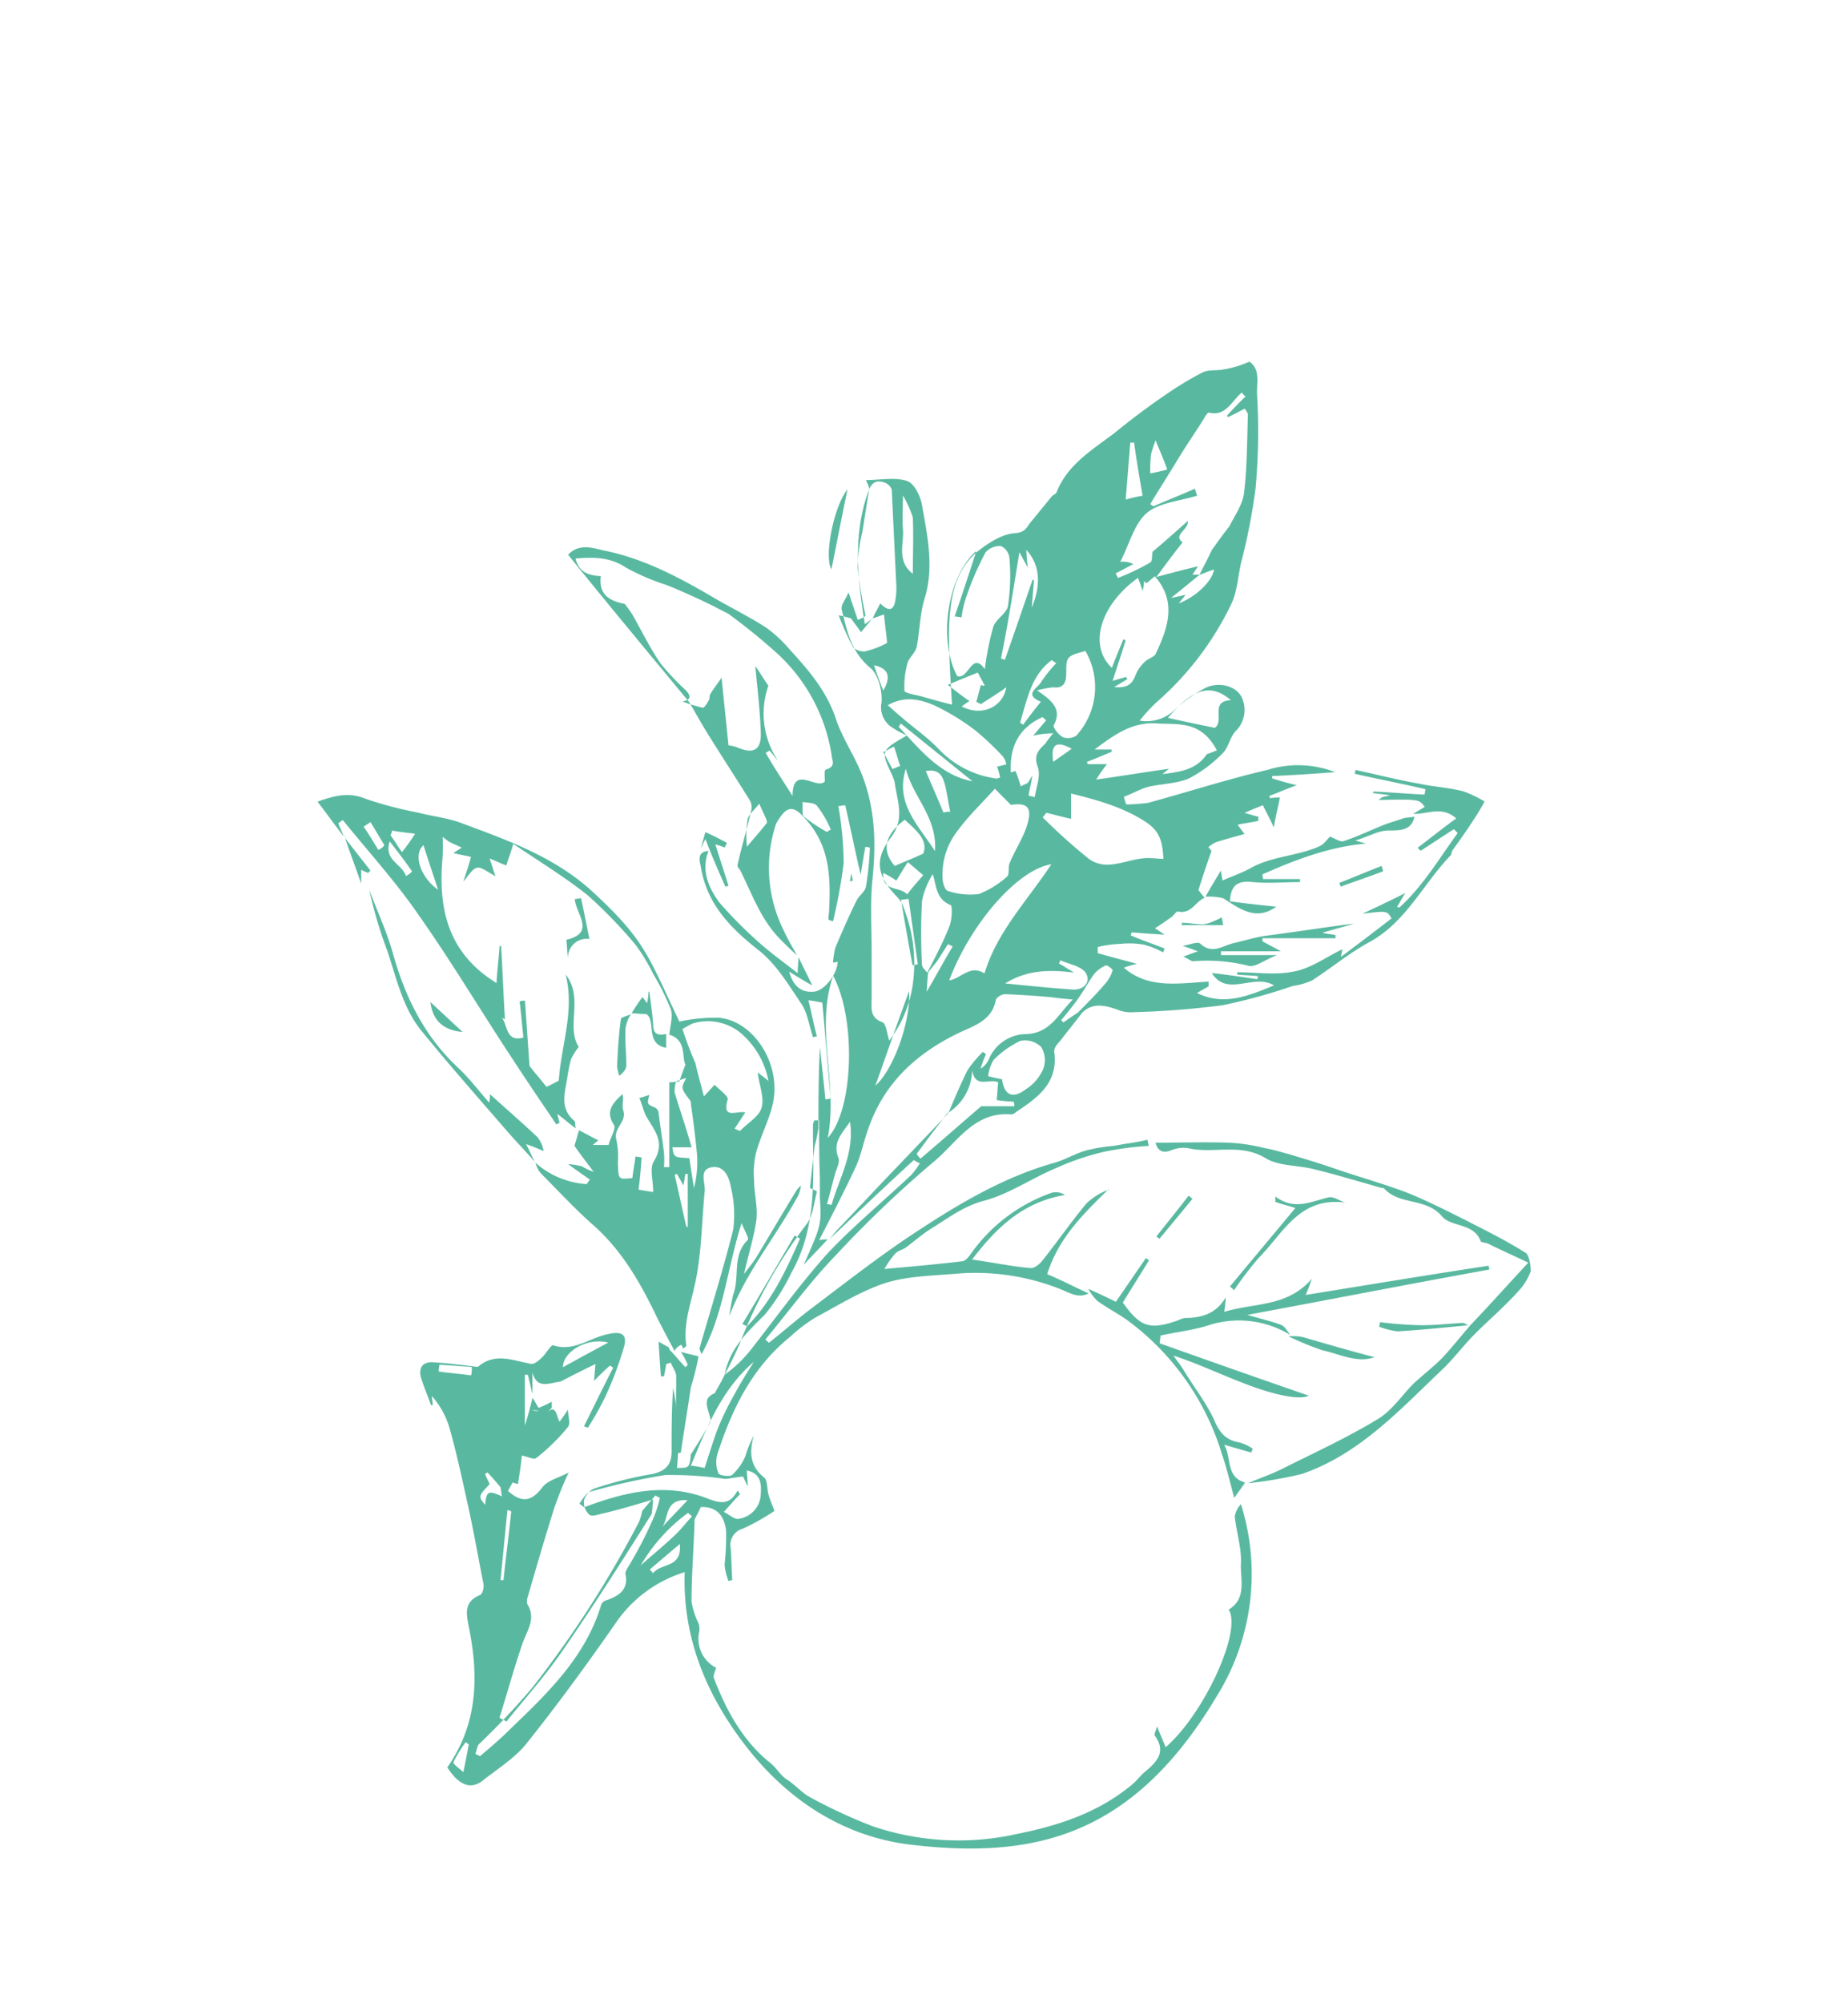 <?xml version="1.0" encoding="UTF-8"?>
<svg xmlns="http://www.w3.org/2000/svg" xmlns:xlink="http://www.w3.org/1999/xlink" id="Livello_1" data-name="Livello 1" viewBox="0 0 240 260">
  <defs>
    <style>.cls-1{fill:none;}.cls-2{clip-path:url(#clip-path);}.cls-3{isolation:isolate;}.cls-4{clip-path:url(#clip-path-2);}.cls-5{clip-path:url(#clip-path-3);}.cls-6{opacity:0.1;}.cls-7{clip-path:url(#clip-path-5);}.cls-8{fill:#59b9a0;}</style>
    <clipPath id="clip-path">
      <rect class="cls-1" x="-437.82" y="-2810" width="2560" height="1507.5"></rect>
    </clipPath>
    <clipPath id="clip-path-2">
      <rect class="cls-1" x="-33205.82" y="-27117" width="65535" height="65535"></rect>
    </clipPath>
    <clipPath id="clip-path-3">
      <path class="cls-1" d="M-437.75-2511v573.1c78.9,0,112.9,16.4,153.5,25.2,40.2,8.7,81.7,17.6,163.4,17.6s123.3-9,163.4-17.6c40.6-8.8,78.9-17,157.7-17s117.2,8.3,157.8,17c40.2,8.7,81.7,17.6,163.4,17.6s123.3-9,163.4-17.6c40.5-8.7,81.5-17,159.9-17s119.5,8.3,159.9,17c40.2,8.7,81.7,17.6,163.4,17.6s123.3-9,163.4-17.6c40.6-8.8,78.9-17,157.8-17s117.2,8.3,157.7,17c40.2,8.7,81.7,17.6,163.4,17.6s123.3-9,163.4-17.6c40.6-8.8,74.6-25.2,153.5-25.2V-2511Z"></path>
    </clipPath>
    <clipPath id="clip-path-5">
      <rect class="cls-1" x="854.24" y="-1520" width="817.59" height="77.15"></rect>
    </clipPath>
  </defs>
  <rect class="cls-1" x="-437.82" y="-478.76" width="2560" height="1448"></rect>
  <rect class="cls-1" x="-437.82" y="-4050" width="2560" height="9700"></rect>
  <rect class="cls-1" x="-437.82" y="-4050" width="2560" height="9700"></rect>
  <path class="cls-8" d="M90.72,176.05c-.7-.2-1.3-.3-2.3-.6a9.66,9.66,0,0,1,.9,1.7l-.3.3c-.7-.7-1.3-1.5-2-2.2-.1-.1-.1-.3-.2-.4-.39-.2-.69-.4-1.29-.7.1,1.7.2,3.1.3,4.49h.4c.1-.5.2-1,.29-1.59.2-.1.4-.1.6-.2.2.6.7,1.19.7,1.79,0,3-.1,5.89-.2,8.88,0,.5-.3,1.4.8,1,.4-2.79.9-5.69,1.3-8.48a33.14,33.14,0,0,0,1-4"></path>
  <path class="cls-8" d="M74.75,146.31v.1c.1,0,.1,0,0-.1"></path>
  <path class="cls-8" d="M94.21,115.08c.1,0,.3-.1.4-.1-.5-1.69-1.1-3.39-1.7-5.38a7.69,7.69,0,0,1,1.2.4l.3-.6c-.9-.5-1.9-1-2.8-1.4-.2.7-.4,1.4-.6,2.19.2-.49.4-.89.6-1.29.8,2.09,1.7,4.19,2.6,6.18"></path>
  <path class="cls-8" d="M110.07,63.5c-1.79,2.19-3.09,8.78-2.09,10.38.7-3.4,1.39-7.09,2.09-10.38"></path>
  <path class="cls-8" d="M55.89,130.05c.3,2.5,1.8,3.69,4.19,3.89l-4.19-3.89"></path>
  <path class="cls-8" d="M46.91,112.89a6.31,6.31,0,0,0,.9.4l.3-.3c-1.1-1.4-2.19-2.8-3.29-4.19.6,1.79,1.3,3.59,2.09,5.89Z"></path>
  <path class="cls-8" d="M44.82,108.6h0c0,.1,0,.1.1.2-.1,0-.1-.1-.1-.2"></path>
  <path class="cls-8" d="M44.82,108.6c0-.1-.1-.1-.1-.2,0,.1,0,.2.1.2"></path>
  <path class="cls-8" d="M87.62,141.82a3.86,3.86,0,0,1,.2-1.49c.4-.1.8-.3,1.3-.4-.7,1.3-.7,1.3.5,2.89a.6.6,0,0,1,.1.4c.3,2.2.6,4.39.8,6.59a13.36,13.36,0,0,1-.4,4.39l-.6-3.89c-2-.1-2-.1-2.2-1.4h2.5c-.7-2.5-1.5-4.79-2.2-7.09m2.4-9A6.72,6.72,0,0,1,96.1,134a10.77,10.77,0,0,1,3.7,6.29c-.6-.5-.9-.7-1.4-1.1.2,1.7.9,3.29.5,4.59-.3,1.1-1.7,1.9-2.8,3a6,6,0,0,1-.7-.3c.5-.69.9-1.39,1.4-2.09-1.1-.3-3.09,1-2.29-1.7.1-.4-1-1.19-1.7-1.89-.6.6-.9,1-1.4,1.49-.4-1.59-.79-2.89-1.09-4.29a45.77,45.77,0,0,1-1.7-4.49c0,.1.9-.5,1.4-.7m-.7,26.44a.36.36,0,0,1-.2-.09c-.5-2.2-1-4.49-1.5-6.69.1,0,.2-.1.3-.1.2.4.5.8.8,1.5.2-.7.2-1.1.3-1.5h.3v6.88M55,109.7c.6,1.89,1.2,3.69,1.9,5.78-2.29-1.59-3.29-4.59-1.9-5.78m-2.79.89c-.4-.5-.9-1.39-1.5-2.19a1.42,1.42,0,0,0,.2-.6c1.1.2,2.1.3,3,.4a23.53,23.53,0,0,1-1.7,2.39m.5,3.1c-.5-1.6-2.89-2-2.1-4.49,1,1.29,2,2.59,2.9,3.89a2.1,2.1,0,0,1-.8.6m-3.59-3.39c-.6-1-1.2-2-1.9-3l.9-.6,1.8,3a1.61,1.61,0,0,1-.8.6m39.31,64.15a3,3,0,0,1,.3.6c.2-.2.4-.3.4-.4-.4-2.69.5-5.19,1.1-7.88.89-3.89.89-8.08,1.29-12.17.1-1.1-.79-2.8.9-3.1s2.3,1.4,2.5,2.6a14.85,14.85,0,0,1,.3,5.49c-1.3,5.18-2.9,10.27-4.39,15.46a4.87,4.87,0,0,0,.29.7c2.9-5.29,3.3-11.08,5.19-17,.4,1,1,2,.8,2.19-2.09,2-1,4.79-1.89,7.09a26.75,26.75,0,0,0-.5,2.79c2.19-5.79,6.18-10.48,9-15.77a5.07,5.07,0,0,0,.3-1.19,3.92,3.92,0,0,0-.8,1c-1.7,2.79-3.39,5.68-5.09,8.48-.4.6-.8,1.09-1.5,2,.6-2.69,1.3-4.79,1.6-7,.2-1.7-.3-3.49-.3-5.19a11.31,11.31,0,0,1,.3-3.69c.6-2.1,1.6-4,2.09-6,1.3-5.19-2.39-11-7-11.37a22,22,0,0,0-5.09.5c-4-8.39-4.39-10.48-11.07-16.67-5-4.69-11.28-6.88-17.47-9.18-1.69-.6-3.59-.8-5.48-1.29a48.26,48.26,0,0,1-6.79-1.8c-2-.8-3.69-.5-6.18.4,1.29,1.69,2.29,3.09,3.39,4.49-.2-.6-.5-1.1-.7-1.7.2-.1.4-.3.6-.4,3.29,4.09,6.88,8,9.88,12.38,4.29,6.08,8.08,12.47,12.17,18.65,1.89,2.9,3.79,5.69,5.69,8.49a.76.76,0,0,1,.4-.2l-.3-1.2c.79.6,1.59,1.3,2.39,1.89-.1-.4,0-.89-.2-1-1.89-1.6-1.2-3.6-.9-5.49a22.11,22.11,0,0,1,.5-2.5,10.1,10.1,0,0,1,1-1.59c-1.7-2.6.7-6.39-1.7-9.38,1.2,4.69-.59,9.18-.89,13.77-.4.2-.9.5-1.6.8-.7-.9-1.5-1.8-2.2-2.7-.2-2.79-.39-5.59-.59-8.48a1.7,1.7,0,0,0-.7.1c.2,1.5.3,3,.5,4.69-2.3.6-2-1.5-2.8-2.59.2.1.3.2.4.2-.2-3-.3-6.19-.5-9.48h-.2c-.1,1.49-.3,3-.4,4.79-6.48-4-7.58-9.88-7-16.37a22.38,22.38,0,0,0,0-2.59c.2.1.6.5,1,.7s.9.4,1.49.69c-.5.3-.79.5-1.09.7.79.2,1.49.3,2.29.5-.3,1.1-.6,2-1,3.2.7-.8,1.2-1.7,1.8-1.8s1.4.6,2.39,1.1c-.3-.7-.4-1.3-.79-2.3,1,.4,1.59.7,2.19.9.2-.7.5-1.4.9-2.79,3.39,2.29,6.68,4.29,9.68,6.68a62.18,62.18,0,0,1,6.18,6.39,23.45,23.45,0,0,1,2.3,3.79A31.72,31.72,0,0,1,87.12,131c.3,1-.1,2.19-.2,3.29,2.3.7,1.6,3,2.1,3.89-.4,1-.6,1.6-.8,2.2-.5,0-1,.1-1.3.1v11h-.69a11.93,11.93,0,0,0,0-1.89c-.2-1.7-.5-3.49-.7-5.19a.86.86,0,0,0-.6-.7c-.9-.4-.9-.4-.6-1.6a9.29,9.29,0,0,1-1.3.4c.3.7.5,1.5.8,2.2,1,1.89,2.69,3.39,1.1,6-.6.89-.1,2.49-.1,4-.8-.1-1.4-.2-1.9-.3.2-1.5.3-2.8.4-4.19-.3,0-.5-.1-.8-.1-.1.89-.3,1.79-.4,2.79-1.89.2-1.79.2-1.89-2a10.08,10.08,0,0,0-.2-3c-.4-1.5,1.4-2.29.9-3.79-.2-.6.1-1.4-.1-2.1-1.2,1.1-2.3,2.2-1.1,4,.3.49-.5,1.69-.7,2.59H77c.2-.2.49-.4.69-.6-.79-.4-1.69-.9-2.49-1.3-.2.6-.3,1.1-.6,2,.6.9,1.6,2.19,2.5,3.39a6.89,6.89,0,0,1-1.5-.7,9.66,9.66,0,0,0-1.8-.3c.9.7,1.8,1.3,2.8,2-.1.2-.3.4-.4.6a11.16,11.16,0,0,1-6.69-2.8c-.4-.69-.7-1.49-1.19-2.39.89.3,1.59.6,2.29.9a4.17,4.17,0,0,0-.8-1.8c-2-1.89-4.09-3.69-6.18-5.59a4.91,4.91,0,0,1-.1,1.1c-1.4-1.59-2.6-3.19-4-4.49-4.49-4.19-7-9.38-8.58-15.16-.79-2.7-2-5.29-3-8a57.7,57.7,0,0,0,2.4,8.09c1.19,3.59,2,7.38,4.49,10.37,3.59,4.39,7.28,8.58,11,12.87,1.2,1.4,2.5,2.7,3.69,4.09a3.69,3.69,0,0,0,.7,1.4c2.3,2.3,4.49,4.69,6.89,6.79,3.69,3.29,6.08,7.48,8.18,11.87.7,1.4,1.39,2.69,2.09,4,.1.1.1.3.2.4a1.8,1.8,0,0,1,.9-.8"></path>
  <path class="cls-8" d="M171.44,109.8c-2.8,1.29-6.09,1.29-8.88,2.79-1.2.7-2.5,1.1-3.8,1.7,0-.2-.1-.6-.2-1.3-.79,1.3-1.39,2.29-2,3.39a8.14,8.14,0,0,1,2.29.2c2.2,1.4,4.29,3,6.89,1.1-1.9-.2-3.89-.4-6-.7.1-2.3,1.2-2.69,3-2.49,2,.19,4.1,0,6.09,0v-.4h-4.79c0-.2-.1-.4-.1-.6,4.29-1.9,8.68-3.59,13.47-4-.4-.1-.7-.2-1.39-.4,1.69-.5,3-1.3,4.29-1.3,1.59,0,3,0,3.39-1.8-.4.1-.9.1-1.4.2-.8.3-1.6.5-2.39.8-1.8.7-3.6,1.6-5.49,2.2-.4.1-1.1-.4-1.7-.6-.4.4-.8,1-1.29,1.2"></path>
  <path class="cls-8" d="M175.83,119.87c-3.9.5-7.69,1.1-11.58,1.6-1.3.2-2.59.6-3.89.9-1.5.3-2.89,1.59-4.49.1-.3-.3-1.2.1-2.29.3,1,.3,1.39.5,2,.7-.6.2-1.1.39-1.9.69.7.3,1,.6,1.3.6a21.91,21.91,0,0,1,7.19.6c.89.2,2.09-.8,3.69-1.4h-7.29v-.49h7.79c-.9-.5-1.7-.9-2.4-1.3v-.4h9.48v-.4c-.4-.1-.8-.1-1.7-.3,1.6-.5,2.9-.8,4.1-1.2h0"></path>
  <path class="cls-8" d="M110.77,114.29c-.1-.3-.1-.6-.2-.9-.1.3-.1.7-.2,1,.1,0,.3-.1.4-.1"></path>
  <path class="cls-8" d="M141.1,167.37h0c0,.1,0,.1.1.1Z"></path>
  <path class="cls-8" d="M95.4,180.94a38,38,0,0,0-2.19,4.49c-.6,1.59-1.1,3.29-1.7,5.09-.5-.1-1-.2-1.79-.3,2.09-5,4-9.88,8.18-13.47-.8,1.29-1.7,2.69-2.5,4.19m-1.29,11c.6,0,1.29-.2,2.39-.3,0,0,.2.4.6,1.3,0-.9-.1-1.5-.1-2.09,1.8.39,1.9,1.69,1.8,3.09a3.33,3.33,0,0,1-2.9,3.19c-.5.1-1.29-.6-1.89-.9.9-1,1.49-1.69,2.09-2.29-.1-.2-.2-.3-.3-.5-1,1.9-2.19,1.7-3.79,1.1-5.49-2.2-10.87-.9-16.16,1.09-.2-.19-.4-.29-.6-.49.4-.5.8-1.3,1.3-1.5a82.77,82.77,0,0,1,9.87-2.2,49.67,49.67,0,0,1,7.69.5M86,198.2c.89-1.2.29-3.69,3.29-3.49C88,196.1,87,197.1,86,198.2m1.49,1.2c-1.49,1.39-3.09,2.69-4.29,3.79a22.48,22.48,0,0,1,6.09-6.79c.1-.1.4.3.6.4-.8.8-1.5,1.8-2.4,2.6m-2.69,4.79c-.1-.2-.3-.3-.4-.5l3.89-3.3c.3,3.2-2.39,2.4-3.49,3.8m-3.29-.7a2.12,2.12,0,0,0-.3.7c.5,2.19-.9,3-2.7,3.59-.2.1-.3.3-.4.4-2,6.78-6.88,11.47-11.77,16.16-1.3,1.3-2.59,2.4-4,3.59l-.6-.3c.2-.5.2-1,.5-1.29a94.29,94.29,0,0,0,6.88-7.29A138.84,138.84,0,0,0,83,197.5a7.37,7.37,0,0,0,.4-1.4c.6-.69,1.1-1.29,1.7-2l.6.3a15,15,0,0,1-1,3,52,52,0,0,1-3.19,6.09M63,191.31c.1-.1.2-.1.3-.2.59.6,1.19,1.3,1.69,1.9.1.4.1.8.2,1.2-1.79-.8-2-.7-2.19,1.1-.9-1.1-.9-1.1.6-2.7-.2-.4-.4-.8-.6-1.3m3.39,4.89c-.3,3-.7,5.89-1,8.88H65c.3-3,.6-6.08.9-9.08a.76.76,0,0,1,.5.2M99.3,170.66a27.18,27.18,0,0,0,3.49-5.49c3.09-5.48,2.89-11.37,2.79-17.36V146a1.42,1.42,0,0,1,.2-.6h.6c0,2.49,0,5,.1,7.48v2.59c.2,3.5.2,3.5-2.1,8.68,1-1.09,2.1-2.19,3.1-3.29a5.38,5.38,0,0,0-1.1.1c1.7-3.29,3.29-6.38,4.79-9.58.7-1.59,1-3.29,1.6-4.89,2.09-6.08,6.48-10,12.27-12.67,1.79-.8,3.89-1.59,4.29-4.09a1.64,1.64,0,0,1,1.2-.7c2,.1,4,.2,6,.4.8.1,1.6.2,2.8.3-2,2-3,4.49-6.29,4.49a5.31,5.31,0,0,0-4.59,3.19,2.76,2.76,0,0,1-1.1,1.3,13.94,13.94,0,0,1,.7-1.89c-.1-.1-.3-.2-.4-.3a14.43,14.43,0,0,0-2,2.39c-.9,1.8-1.7,3.69-2.5,5.59l-6.58,6.88c-2.6,2.7-5.09,5.39-7.69,8.09-.49.49-.79,1-1.29,1.49,3.69-3.49,7.38-7,11.07-10.38.1,0,.3.2.8.4a9.73,9.73,0,0,1-1.1,1.5c-3.59,3.39-7.48,6.59-10.87,10.18-3.49,3.89-6.59,8.18-9.78,12.27a17,17,0,0,1-3.59,3.49c.6-3.39,3-5.58,5.19-7.78m3.89-10.28c.2.1.5.3.7.4-1.8,4.09-3.7,8.18-6.89,11.38l-.6-.3c2.3-3.79,4.49-7.59,6.79-11.48m5-33.72c3,5.59,2.69,17.36-.7,21.05,1.39-7.18-1.7-14,.7-21.05m-.2,29.73c-.2,0-.4-.1-.6-.1.4-1.39.7-2.69,1.1-4.09.2-.6.59-1.4.39-1.89-.79-2,.4-3.1,1.5-4.69.6,4.09-1.4,7.28-2.39,10.77m10.07-27.74c.2,4.1-2.09,10.28-4.39,12.28,1.4-3.89,2.8-8,4.39-12.28M117,116.78c.3,0,.7-.1,1-.1.4,2.79.8,5.69,1.2,8.48-.2,0-.5.1-.7.1-.5-2.79-1-5.59-1.49-8.48m-2.3-3.49a15.05,15.05,0,0,1,1.7,1c.5-.8.9-1.5,1.49-2.4l2,1.7c-.7.8-1.4,1.59-2.09,2.49-1-1.1-3.3-.3-3.1-2.79m2.8-6.89c1.39,1.3,3.09,2.6,2.39,4.39-1.5.7-2.59,1.1-3.69,1.6-1.7-1.9-1.4-4,1.3-6m-2.8-8.78c.5-.2.9-.5,1.4-.7.3.8.5,1.7.8,2.5-.3.1-.7.3-1,.4-.4-.7-.8-1.5-1.2-2.2m2-3.29c.1-.1.2-.3.3-.4l9.28,7.48c-4.19-.79-6.79-4.09-9.58-7.08m4.59-2.79a29.69,29.69,0,0,1,5.39,3.29,37.79,37.79,0,0,1,3.49,3.29,2.22,2.22,0,0,1,.5,1.1l-1.2.3a7.37,7.37,0,0,1,.4,1.4c-.3.1-.5.2-.7.1a12.49,12.49,0,0,1-7.18-3.7c-1.5-1.59-3.4-2.89-5-4.29-.5-.4-1-.89-1.7-1.49,2.3-1.3,4.29-.7,6,0m-6.59-1.9c-.4-1-.8-2.09-1.2-3.29,1.8.4,2.3,1.4,1.2,3.29m-2.39-5.09a2,2,0,0,1-1.5-.5,33.35,33.35,0,0,1-1.9-4.19c.9.2,1.2.3,1.6.4.4.6.9,1.2,1.3,1.8l1.49-1.8c.4-.1.9-.3,1.5-.5.1,1.3.3,2.5.4,3.69a11,11,0,0,1-2.89,1.1m.2-20c.4-1.2.7-2.5,2.39-1.9a1.59,1.59,0,0,1,.9.9l.6,12.57a8.6,8.6,0,0,1-.1,1.6c-.2,1.49-.8,1.79-2,.6-.3.69-.7,1.29-1,2-.29.2-.59.4-1,.7-.9-5.69-1.5-11.08.2-16.46m14.26,7.08c-.89,2.7-1.79,5.49-2.79,8.38.3,0,.6.1.9.1a13.56,13.56,0,0,1,.7-2.89A38.57,38.57,0,0,1,128,71.68a2.44,2.44,0,0,1,2-.8,1.93,1.93,0,0,1,1.1,1.6,26.58,26.58,0,0,1-.2,6.19c-.2,1-1.6,1.69-1.9,2.69a35.58,35.58,0,0,0-1.1,5.49c-1.69-2.4-2.09,1.39-3.59.9-2.49-4.69-1.3-12.78,2.39-16.17m5.69.1c.4.7.7,1.3,1.1,2a21.51,21.51,0,0,1-.2-2.3c1.7,1.8,2,4.39.7,7.48l.3-3.59h-.2c-1.2,3.5-2.4,7-3.59,10.38-.2-.1-.3-.1-.5-.2.9-4.39,1.59-8.88,2.39-13.77m4.19,14c.2.1.4.3.6.4a16,16,0,0,0-2,2.49c-.4.7-2.3,1.6,0,2.5-.8,1-1.6,2-2.3,3-.1-.1-.3-.2-.4-.3.9-2.89,1.4-6.08,4.09-8.08m1.9,1.8c0-2.3,0-2.3,2.49-3a9.35,9.35,0,0,1-1.19,11,2,2,0,0,1-1.7.2c-.6-.3-1.4-1.3-1.2-1.6,1.1-2.09-.3-3.19-2.19-4.49a16.83,16.83,0,0,1,2.09-.4c1.3.2,1.7-.6,1.7-1.69m11.67,6.38c2.7.2,5.79-.5,7.89,3.49a12.25,12.25,0,0,1-1.3.5c-1.4,2.1-3.59,2.3-5.79,2.6.3-.2.6-.5.9-.7-3,.4-5.89.9-9.48,1.4a21.87,21.87,0,0,1,1.4-2h-2.5c0-.1-.1-.2-.1-.3,1.1-.4,2.2-.9,3.2-1.3v-.3h-2.2c2.49-1.89,4.89-3.59,8-3.39M147.79,75c.2.5.4,1.1.6,1.7a6.88,6.88,0,0,0,.2-1.3l.3.3c.39-.3.69-.6,1.09-.9,2.9,3.3,1.7,6.69.1,10.08-.2.4-1,.6-1.39,1a4.82,4.82,0,0,0-1.2,1.7c-.4,1.09-1,1.79-2.8,1.59.9-.5,1.3-.8,1.7-1,0-.1-.1-.2-.1-.3-.5.1-1.1.3-1.79.5.59-1.89,1.19-3.59,1.69-5.28-.1,0-.2-.1-.3-.1-.5,1.19-1,2.39-1.49,3.69-3.1-2.9-1.5-8.18,3.39-11.68m-2.3-2.09c1.2-2.3,1.8-4.89,3.4-6.29s4.39-1.59,6.58-2.29l-.3-.9c-1.79.8-3.59,1.5-5.39,2.29-.1-.1-.3-.2-.4-.29,1.2-2,2.5-4,3.7-6,1.09-1.8,2.29-3.49,3.39-5.29.1-.2.4-.6.5-.6,2.19.6,3-1.5,4.29-2.59.2.2.3.4.5.5-.8.79-1.6,1.59-2.4,2.49,0,.1.1.1.1.2.7-.3,1.4-.7,2.2-1.1.1.2.4.5.4.8-.1,3.39-.1,6.79-.5,10.18-.2,1.49-1.2,2.89-1.9,4.29-.8,1-1.5,2-2.29,3.09-.5,1.1-1.1,2.2-1.6,3.19h-.9c.3-.49.6-.89.7-1.09-1.7.4-3.59.9-5.39,1.39,1.1-1.49,2.2-3,3.4-4.49-1.3-1,.79-1.59.69-2.79-1.49,1.3-3,2.69-4.59,4-.1.5,0,1.2-.3,1.4a30.32,30.32,0,0,1-4.19,2l-.3-.59c.8-.4,1.5-.8,2.3-1.2a2.89,2.89,0,0,0-1.7-.3m1.3-15.47h.5c.3,2.3.7,4.59,1.1,6.89a18.83,18.83,0,0,0-2.2.5c.2-2.4.4-4.89.6-7.39m2.69,1.5a18.94,18.94,0,0,1,.6-1.8c.5,1.3,1,2.3,1.5,3.79a22.5,22.5,0,0,1-2.2.5,20.82,20.82,0,0,1,.1-2.49m3.6,19.36c.4-.5.59-.7.89-1.1l-1.89.4c1.5-1.2,2.59-2.1,3.69-3,.6-.19,1.2-.49,1.9-.69-.2,1.39-2.2,3.49-4.59,4.39m6.78,12.57c-2.79.1-.8,2.69-2.09,3.59-1.9-.4-3.9-.8-6.09-1.3,3.29-3.89,5.59-4.49,8.18-2.29m-10.77,16c1.49,1.1,1.89,2.3,2,4.59-.6,0-1.2-.1-1.8-.1-2.69-.1-5.38,1.9-7.88.1a74.58,74.58,0,0,1-6-5.39c.2-.2.3-.39.49-.59,1.2.3,2.3.59,3.2.79v-3.29c3.69.9,7.08,1.9,10,3.89m-9.58,19.36c-.7-.4-1.3-.8-2-1.2.1-.1.1-.3.2-.4,1.1.5,2.49.7,3.19,1.5.9,1.2-.1,2.39-1.59,2.29-2.9-.19-5.69-.49-8.78-.79,2.89-1.8,5.88-1.8,9-1.4m-3-14.07c-3.09,4.69-7.08,8.78-8.68,14.17-1.89-1.2-3.09.7-4.59.9,2.8-7.39,8.88-14.37,13.27-15.07m-16,14.07h0c.4-.6.9-1.1,1.3-1.7s.79-1.29,1.29-2l.6.3c-1.1,1.79-2.09,3.69-3.39,5.88.1-1.09.1-1.79.2-2.49m2.89-8.78c.3.1.2,1.89-.1,2.69-.8,2.1-1.89,4.09-2.89,6.09-.3-.3-.7-.7-.7-1a76.23,76.23,0,0,1,0-8.28,10.23,10.23,0,0,1,1.4-3.49c.5,1.59.4,3.19,2.29,4m-2-7c-2.3-3.49-5.19-6.28-3.79-10.67.89,3.59,4.09,6.28,3.79,10.67m1.09-5c-.69-1.7-1.49-3.5-2.29-5.39,1.8-.3,2.19.7,2.49,1.79s.4,2.3.7,3.5a2.77,2.77,0,0,0-.9.1m8.78-1c2.1-.3,2.8.3,2.1,2.59-.5,1.7-1.6,3.29-2.29,5-.2.5,0,1.4-.3,1.7a12,12,0,0,1-3.7,2.29,9.25,9.25,0,0,1-4-.4c-.4-.1-.7-1.09-.7-1.69a9.22,9.22,0,0,1,2-6.19c1.4-1.9,3.09-3.49,4.79-5.39l2.09,2.1m7.89-7.29-2.4,1.7c-.3-2.09.2-2.89,2.4-1.7m-2.4-2a11.46,11.46,0,0,0-1,1.3c-.89.89-1.59,1.49-1,3.09.4,1.1-.2,2.59-.4,3.89-.3-.1-.5-.1-.8-.2.1-.7.3-1.4.5-2.59-.4.59-.5.89-.7,1s-.5.2-.8.4c-.2-.6-.4-1.29-.7-2a3.93,3.93,0,0,0-.6.2c-.19-3.3,1-5.79,4.1-7.19.2.1.29.3.49.4-.59.7-1.09,1.3-1.69,2a12.24,12.24,0,0,1,2.59-.3m-13.67-6.29c1.4-.6,2.6-1.09,3.89-1.59.2.4.6,1.09.9,1.69a.9.9,0,0,1-.5-.1c-.2.7-.4,1.5-.6,2.2l.6.3c1.2-.8,2.4-1.5,3.3-2.2-.4,2.5-3.1,3.89-5.79,2.5.4-.3.7-.5,1-.7-.9-.6-1.9-1.4-2.8-2.1m19,37.52a4.18,4.18,0,0,1,1.5-1.1c.2-.1.9.5.9.6a4.6,4.6,0,0,1-1,1.8c-1.1,1.29-2.3,2.49-3.49,3.69-.6.4-1.2.8-1.9,1.3l-.3-.3c.7-.8,1.4-1.7,2-2.5.89-1.2,1.49-2.39,2.29-3.49m-6.68,12.47a5.9,5.9,0,0,1-2.2,2.5c-1.7,1.29-2.79.79-3.09-1.3-.5-.1-1-.2-1.8-.4a5.17,5.17,0,0,1,.7-2.1,12.12,12.12,0,0,1,3.49-2.49,3,3,0,0,1,2.7.8,3.24,3.24,0,0,1,.2,3m-3.7,4.69h-4.29c-2.69,2.3-5.28,4.59-7.88,6.79a2.65,2.65,0,0,1-.5-.6c1.3-1.8,2.6-3.5,4-5.29a6.67,6.67,0,0,0,3.2-5.59c.4,2.5,2.29,1,3.39,1.6-.1.7-.1,1.39-.2,2.29a16.35,16.35,0,0,0,2.19.2,1.27,1.27,0,0,1,.1.6M60.18,230c-.7-.6-1.39-1.1-1.29-1.3a18.08,18.08,0,0,1,1.59-2.59c.1.1.3.2.4.3-.2,1.09-.4,2.09-.7,3.59m1-51.49c-1.4-.2-2.79-.3-4.19-.5a2.71,2.71,0,0,1,.1-.89l4.19.3a4.07,4.07,0,0,1-.1,1.09M79,174.25c-1.89,1-3.89,2.1-5.89,3.2,0-2,3.1-3.9,5.89-3.2M70,183.13h0a2.77,2.77,0,0,1-.9-.1,2.77,2.77,0,0,1,.9.1m37.22-83.21c-.2,0-.1,1-.1,1.49-1,1.2-4.19-2.29-4.19,1.9-1.2-1.9-2.4-3.69-3.49-5.59.2-.1.3-.2.49-.3.4.4.7.9,1.1,1.3A10.94,10.94,0,0,1,99.79,89C99.1,88,98.5,87,98.1,86.45c.2,2.49.6,5.49.7,8.58.1,2.29-.9,2.89-3,2a3.91,3.91,0,0,0-1.19-.29c-.3-3-.6-5.79-.9-8.79-.6.9-1.1,1.5-1.5,2.2-.1.2,0,.6-.2.8-.2.4-.6,1-.8.9a26.47,26.47,0,0,1-2.59-.8c1.1-.2,1.2-.7.4-1.5a32.65,32.65,0,0,1-3.19-3.39c-1.4-2-2.5-4.29-3.7-6.39a16.72,16.72,0,0,0-1-1.39c-2-.4-3.4-1.2-3.1-3.6-1.49-.1-2.79-.39-3.29-2.29,2.4-.2,4.49-.2,6.59,1.2a29.59,29.59,0,0,0,5.08,2.19c1.1.4,2.2.9,3.3,1.4,1.59.7,3.19,1.5,4.69,2.29.1,0,.1.1.2.1a79.68,79.68,0,0,1,6.28,5.09A22.59,22.59,0,0,1,108,98c0,.6.7,1.5-.8,1.9m.7,7.78a2.19,2.19,0,0,0-.5.3,19.57,19.57,0,0,1-3-2c-.29-.29-.1-1.29-.19-1.89.69.1,1.59.1,1.89.5a13.21,13.21,0,0,1,1.8,3.09M97,109.9a13.69,13.69,0,0,1,.1-3.6c.2-.69,1-1.29,1.5-2,.3.7.6,1.3.9,2a1.09,1.09,0,0,1,.1.5c-.7.9-1.5,1.8-2.6,3.1m20.26-41.31c-.1-1.2,0-2.4,0-4.29a13.21,13.21,0,0,1,1.29,2.89c.1,2.4,0,4.79,0,7.28-2.19-1.69-1.09-4-1.29-5.88M144,154.4a8.39,8.39,0,0,0-2.9,1.79c-2,2.4-3.79,5-5.78,7.49-.4.49-1.1,1-1.6.89-2.3-.2-4.59-.69-7.48-1.09,3.19-4.19,6.68-7.49,12.07-8.38a2.17,2.17,0,0,0-1.7-.3,21.55,21.55,0,0,0-10.57,8c-.3.4-.7.9-1.1.9-3.29.4-6.69.69-10.08,1a12.52,12.52,0,0,1,1.4-2c.4-.4,1-.5,1.4-.8,1.09-.8,2.09-1.7,3.19-2.39,2.29-1.4,4.29-3,7.08-3.7,3.2-.89,6.09-2.89,9.18-4.19a34.51,34.51,0,0,1,6.09-2.09,39.08,39.08,0,0,1,6-.8c-.1-.3-.1-.6-.2-.8a25.58,25.58,0,0,1-2.7.5l-1.69.3a20.81,20.81,0,0,0-3.6.6c-1.39.4-2.69,1.2-4.09,1.59-6.38,1.8-12,5.09-17.36,8.59-4.79,3.09-9.38,6.68-14,10.17-2,1.5-3.79,3.1-5.69,4.59-.19-.1-.29-.3-.49-.4,3.09-3.69,5.88-7.58,9.28-11.07a144.53,144.53,0,0,1,12.67-12.07c3-2.5,5.19-6.49,10-6.09.3,0,.6-.3.9-.5,2.7-1.8,5.19-3.69,4.69-7.58-.1-.5.4-1.1.8-1.5.9-1.2,1.9-2.39,2.79-3.59,1.4-1.4,3-1,4.69-.4a4.43,4.43,0,0,0,2,.3,112.64,112.64,0,0,0,11.57-.9,73,73,0,0,0,9.08-2.49,10.27,10.27,0,0,0,2.5-.7c2.49-1.6,4.89-3.59,7.48-5,4.79-2.6,7-7.58,10.58-11.28.1-.1.1-.4.2-.6,1-1.39,2-2.79,2.89-4.19a23.75,23.75,0,0,0,1.3-2.19,16.64,16.64,0,0,0-2.7-1.3c-1.89-.5-3.89-.6-5.78-1-2.8-.49-5.49-1.19-8.28-1.79,0,.2-.1.3-.1.5,3.09.7,6.18,1.29,9.18,2,0,.2-.1.5-.1.7-2.2-.1-4.49-.3-6.69-.4v.2c.5.1,1.1.1,2.2.3-.8.2-1,.2-1.1.3s-.2.1-.4.3c5.29-.1,5.29-.1,6,.9l-1.5.9c1.79.1,3.69-1.1,5.59.59-1.8,1.3-3.4,2.6-5,3.8a1.49,1.49,0,0,0,.4.39c1.39-.89,2.89-1.89,4.29-2.79l.5.5c-2.4,3.29-4.49,6.88-7.59,9.68a1,1,0,0,0-.3-.1c.3-.4.5-.9,1.1-1.8-2.19,1.1-3.89,1.9-5.59,2.7,3.2-.4,3.2-.4,3.79.6-2.19,1.69-4.29,3.29-6.58,5,.1-.39.1-.69.2-1-2.1,1-4.09,2.49-6.29,2.89-2.39.5-4.89.1-7.38.1v.3c.9.1,1.8.1,2.69.2a.6.6,0,0,1-.1.4c-2-.3-4-.6-5.88-.8,2,3.19,5.38,0,8.08,1.6-3.39,1.39-6.49,2.69-10,1,.6-.4,1.1-.6,1.5-.89v-.6c-3.79.2-7.78,1-11-1.8a10.93,10.93,0,0,1,1.7-.5c-1.8-.5-3.39-.9-5.09-1.39v-.8a14.46,14.46,0,0,1,2.89-.4,10.75,10.75,0,0,1,3.1.1,11,11,0,0,1,2.49,1c.1-.2.1-.3.2-.5-1.5-.6-3-1.1-4.39-1.7,0-.1.1-.3.1-.4,1.2.1,2.49.2,4.29.3-.9-.6-1.3-.9-1.3-.8.8-.5,1.5-1,2.2-1.49.3-.2.6-.8.9-.7,1.69.3,2.09-1.2,3.39-1.8-.5-.6-.8-1-.8-1,.6-1.89,1.1-3.39,1.7-5.09a4.22,4.22,0,0,1-.4-.49,4.7,4.7,0,0,1,.9-.6c1.19-.4,2.39-.7,3.79-1.1-.4-.5-.6-.8-.9-1.2.9-.2,1.8-.3,2.69-.5V106c-.5-.1-1-.29-1.79-.49,1.09-.5,1.89-.8,2.39-1,.4.9.9,1.69,1.4,2.89.3-1.69.6-2.79.8-3.89a5.7,5.7,0,0,0-1.3.1.37.37,0,0,0-.1-.3c1.1-.4,2.2-.9,3.59-1.4-1.29-.3-2.29-.6-3.19-.89v-.3c2.69-.1,5.39-.3,8.18-.5a13.28,13.28,0,0,0-8.78-.3c-5.19,1.2-10.38,2.89-15.56,4.29a26.35,26.35,0,0,1-2.8.2c-.1-.3-.2-.6-.3-1,1.1-.4,2.1-1,3.2-1.3,1.79-.4,3.69-.4,5.28-1.09a17.27,17.27,0,0,0,4.39-3.3c.7-.7.9-2,1.6-2.79a3.83,3.83,0,0,0,.8-4.49c-.8-1.5-3.09-2-4.79-1.1a18.36,18.36,0,0,0-3.89,2.8A5.29,5.29,0,0,1,148,93.53a26,26,0,0,1,2.09-2.29,39.6,39.6,0,0,0,9.78-12.77c.8-1.6.9-3.6,1.3-5.39a79.19,79.19,0,0,0,1.89-9.68,80.86,80.86,0,0,0,.2-12.07c-.1-1.5.5-3.4-1-4.39a13.82,13.82,0,0,1-3.3,1c-.89.2-2,0-2.79.4a43.12,43.12,0,0,0-5.09,3.1c-2.19,1.49-4.29,3.09-6.38,4.79-2.9,2.19-6.09,4.09-7.49,7.68-.1.2-.4.3-.6.5l-2.69,3.29c-.6.7-.7,1.4-2.1,1.5-1.69.1-3.49,1.29-4.89,2.39-3.19,2.7-3.59,6.69-3.69,10.48,0,3.09.2,6.18.4,9.38-1.29-.3-2.69-.7-4.09-1.1-.8-.2-2.09-.4-2.09-.7a11,11,0,0,1,.4-3.59c.19-.7,1-1.3,1.19-2.1.4-2,.4-4.19,1-6.18,1.3-4.09.4-8.18-.3-12.18-.2-1.19-1-2.89-2-3.19-1.6-.5-3.5-.1-5.29-.1.2.5.5.9.4,1.3L112,69a19.58,19.58,0,0,0-.6,4.79,59.29,59.29,0,0,0,1,6.08c0,.2-.6.4-1,.6l-1.2-3.59c-.3.8-1,1.6-.9,2.19.7,2.8,1.2,5.49,3.7,7.59,1.09.9,1.59,3,1.49,4.49a3.12,3.12,0,0,0,1,3,10.46,10.46,0,0,0,2.3,1.3c-3.3,1.89-3.4,2-2.1,4.79a7.13,7.13,0,0,1,.5,1.29c.3,2.4,1.4,4.69-.5,7.19-2.29,3-1.7,5.09.9,7.78a3.92,3.92,0,0,1,.8,1.4,19.67,19.67,0,0,1,1.19,9.58,15.7,15.7,0,0,1-3.09,7.58c-.3-.9-.4-2.2-.9-2.39-1.69-.6-1.39-1.9-1.39-3.2v-5.88c0-3.1-.2-6.29.1-9.38.49-4.69.39-9.28-1.4-13.77-1-2.5-2.6-4.79-3.39-7.29-1.2-3.49-3.5-6.18-5.89-8.78a17.4,17.4,0,0,0-3.09-2.89c-2-1.3-4.19-2.4-6.29-3.59-4.59-2.7-9.28-5.29-14.57-6.39-1.49-.3-3.39-1.1-4.89.5C79,78.47,84.23,84.75,89.52,91.14c.8,1.39,1.59,2.79,2.39,4.09,1.8,2.89,3.69,5.79,5.49,8.68a1.93,1.93,0,0,1,.1,1.5c-.5,2.29-1.2,4.49-1.7,6.78-.1.2.1.5.3.7,1.6,3.19,2.7,6.48,5.29,9.08.7.7,1.4,1.4,2.1,2-.6-1.09-1.2-2.09-1.7-3.19a18.15,18.15,0,0,1-1-13.87c1.4-2.49,2.3-2.49,4.09-.3,2.9,3.4,3,7.39,2.8,11.48,0,.4-.1.8-.1,1.19,0,.1,0,.1.6.3a66.73,66.73,0,0,0,1.39-7.58,46.13,46.13,0,0,0-.69-7.38c.29,0,.59-.1.89-.1.7,3,1.3,6,2,9l.6-3.59a1.27,1.27,0,0,1,.6.1,40,40,0,0,1-.5,5c-.1.7-.9,1.2-1.2,1.8-1,2-1.9,4.09-2.79,6.19a12.38,12.38,0,0,0-.3,1.89,1.27,1.27,0,0,0,.6-.1c0,1.5-1.6,3.69-3,3.89-1.79.2-2.79-.79-3.29-2.59.8.5,1.6,1,3,1.8-.7-1.5-1.29-2.6-1.79-3.7,0,.6-.1,1.1-.1,2.1-1.8-1.4-3.3-2.49-4.69-3.69a56.9,56.9,0,0,1-5.49-5.49c-1.4-1.9-2.4-4.19-1.4-6.69-1.49.1-1.19,1.2-1,2.1.8,4.79,3.8,7.88,7.49,10.78,2.29,1.79,3.89,4.49,5.59,7,.79,1.2,1,2.89,1.49,4.29.2,0,.3-.1.5-.1-.4-1.5-.7-3.09-1.1-4.69.7.1,1.2.2,1.8.3.4,4.29.7,8.38,1.1,12.47-.2,0-.5.1-.7.1-.2-2.29-.5-4.59-.7-6.78-.2,3.49-.2,7-.2,10.47a20.48,20.48,0,0,1-.5,2.4l-.6,5.39c.3.2.9.4.9.5-.4,1.49-.5,3.19-1.4,4.29A63.51,63.51,0,0,0,96,174.55c-.69,1.6-1.49,3.1-2.29,4.69-.3.5-.6,1.1-.9,1.6-1.3.5-1.1,1.39-.8,2.39.1.4.4,1.1.2,1.4-.8,1.5-1.69,2.89-2.59,4.29l.1-.1c-.2,1.7-.2,1.7-1.8,1.7a36,36,0,0,0-.5-10.38c-.2,2.79-.2,5.49-.2,8.28,0,1.6-.7,2.5-2.49,2.89a49.16,49.16,0,0,0-7.58,1.9,2.39,2.39,0,0,0-1.3,1.5,2.15,2.15,0,0,0,.7,1.89c.4.3,1.29-.1,1.89-.2,2.1-.5,4.09-1.09,6.39-1.79-.1.9-.1,1.39-.2,1.89-3.79,6-7.58,12-11.58,17.76-2.19,3.2-4.88,6.19-7.28,9.18-.3-.2-.6-.3-.9-.5,1-3.19,1.9-6.48,3-9.67.6-1.7,1.79-3.2.6-5.09a1.88,1.88,0,0,1,.09-1c1.1-3.79,2.2-7.58,3.4-11.38a45.82,45.82,0,0,1,1.89-4.68c-1.29.69-2.69,1-3.39,1.89-1.5,2-2.79,2-4.49.5.2-.4.4-.7.6-1.1a6.37,6.37,0,0,0,.7.2c.2-1.3.4-2.59.5-3.69.7.1,1.59.6,1.89.3a25.74,25.74,0,0,0,4.09-4c.4-.5,0-1.5,0-2.3a12.36,12.36,0,0,1-1.09,1.6c-.4-.7-.4-2.2-1.5-1.3l.5-.5v-.79a14.36,14.36,0,0,1-1.7.79c-.3-.4-.5-.89-.8-1.29-.3,1.19-.6,2.39-1,3.59v-6.59h.39c.2.8.4,1.7.6,2.5v-2.8c.6,2.3,2.3,1.3,3.6,1.2,1.59-.8,3.09-1.59,4.59-2.29-.1.7-.1,1.49-.2,2.19.69-.7,1.39-1.4,2.09-2,.1.1.3.2.4.3-1.3,2.49-2.49,5-3.79,7.58.2.1.3.1.5.2A36.83,36.83,0,0,0,78.74,181a46.05,46.05,0,0,0,2.3-6.19c.4-1.4-.1-2.09-1.9-1.69-2.39.39-4.59,2.39-7.28,1.49-.3-.1-.9,1-1.4,1.5s-1.1,1-1.5.9c-2.29-.4-4.59-1.5-6.78.3-.2.2-.6,0-1,0-1.6-.2-3.29-.4-4.89-.5-1.39-.1-2,.7-1.59,2.09.39,1.2.89,2.4,1.29,3.49h.2c0-.39-.1-.79-.1-1.19a10.78,10.78,0,0,1,2.3,4.19c.9,3.19,1.59,6.38,2.29,9.58.8,3.49,1.4,7.08,2.1,10.57.1.5-.1,1.4-.5,1.5-2.1.9-1.7,2.49-1.4,4.09,1.3,6.39,1.2,12.57-2.79,18.26q2.23,3.44,4.49,1.8c2-1.6,4.29-3,5.79-4.89,4-5,7.78-10.18,11.47-15.47a16.83,16.83,0,0,1,9.08-6.78c-.3,8.88,3.09,16.46,8.28,23,5.39,6.79,12.57,11.38,21.15,12.38,16.07,1.89,28.84-1.1,39.72-19.36a30,30,0,0,0,3.09-24.84,3,3,0,0,0-.8,1.59c.2,2,.9,4.09.8,6.09s.8,4.59-1.6,6c1.8,2.69-3.19,13.56-8.18,17.86-.3-.8-.7-1.6-1.1-2.7-.2.6-.4,1-.3,1.2,1.5,2.09.3,3.39-1.29,4.69-.6.5-1,1.1-1.6,1.6-4.39,3.69-9.58,5.38-15.07,6.48a34.73,34.73,0,0,1-18.65-1,67.1,67.1,0,0,1-8.19-3.79c-1.09-.6-1.89-1.6-3-2.29-.9-.6-1.3-1.5-2.2-2.2-3.49-2.79-5.68-6.78-7.28-11-.1-.3.2-.9.3-1.3a4.22,4.22,0,0,1-2.19-4.69,2.18,2.18,0,0,0-.1-1.1,10.08,10.08,0,0,1-.9-2.79c0-3.59.3-7.09.4-10.68.3-.6.6-1.1.79-1.6,2.3-.1,3.1,1.4,3.3,3.1a33.07,33.07,0,0,1-.2,4.39,8,8,0,0,0,.5,2.09c.2,0,.3-.1.5-.1-.1-1.39-.1-2.79-.2-4.09a2.19,2.19,0,0,1,1.59-2.59,29.26,29.26,0,0,0,4.09-2.3c-.3-.79-.6-1.49-.79-2.19s-.1-1.7-.5-2.1c-1.9-1.49-2-3.29-1.4-5.48a14.93,14.93,0,0,0-1.1,2.69,6.94,6.94,0,0,1-1.69,2.39c-.3.3-1.7.1-1.8-.2a3.85,3.85,0,0,1-.1-2.59c1.9-5.79,4.49-11.17,9.48-15.17a19.51,19.51,0,0,1,3.29-2.49c3-1.6,6-3.49,9.18-4.49,3-.9,6.29-.9,9.58-1.2a30,30,0,0,1,12.87,2c1.3.5,2.4,1.3,3.79.6-1.79-.8-3.49-1.7-5.39-2.5,1.5-4.79,4.79-7.88,8-11.07"></path>
  <path class="cls-8" d="M182.81,105.61h0c.1-.1,0-.1,0,0h0"></path>
  <path class="cls-8" d="M159,187.52c1.4.4,2.4.7,3.5,1,.1-.2.1-.3.2-.5a6.53,6.53,0,0,0-1.7-.8c-1.9-.3-2.69-1.39-3.39-3.09-1.1-2.29-2.7-4.29-4-6.49-.4-.59-.8-1.09-1.2-1.69,3.09,1,6,2.39,8.88,3.49,4.29,1.7,7.58,2.3,8.68,1.7-6.39-2.2-12.87-4.49-19.36-6.79,0-.3.1-.7.1-1,2.1-.49,4.29-.69,6.39-1.39a12.83,12.83,0,0,1,10.47,1.3c-.39-.5-.69-1.1-1.19-1.3-1.3-.5-2.7-.8-4.39-1.3,10.77-2,21-4,31.43-5.89a3.7,3.7,0,0,0-.1-.49c-7.89,1.19-15.67,2.49-23.75,3.79.3-.7.5-1.2.8-2.1-3.19,3.69-7.39,3.09-11.38,4.29a17.75,17.75,0,0,0,.2-1.89c-1.19,2.09-3.09,2.69-5.29,2.69a3.22,3.22,0,0,0-.89.3c-3.7,1.3-4.89.9-7.19-2.3,1.1-1.79,2.3-3.69,3.4-5.48-.1-.1-.3-.2-.4-.3l-3.9,5.68c-1.39-.69-2.49-1.19-3.59-1.69a6.44,6.44,0,0,0,1.2,1.59c1.4,1,3,1.8,4.29,2.8a33.71,33.71,0,0,1,11.87,17.06c.6,1.7,1,3.49,1.6,5.69.7-1,1.1-1.5,1.4-2-2.5-.7-1.7-3.09-2.7-4.89"></path>
  <path class="cls-8" d="M198.08,162.58c-2.5-1.6-5.19-2.9-7.89-4.29-2.39-1.2-4.79-2.4-7.18-3.39-3.09-1.2-6.39-2.1-9.58-3.2-2-.7-4-1.29-6-1.89-1.09-.3-2.09-.6-3.19-.8a24.16,24.16,0,0,0-4.59-.7c-3.19-.1-6.38,0-9.58,0,.2.8.7,1.5,2,1a4.2,4.2,0,0,1,2.19-.3c3.3.8,6.79-.7,10.08,1.3,1.8,1.09,4.29.89,6.49,1.49,2.89.7,5.78,1.6,8.68,2.4h.2c2,2.29,5.49,1.19,7.58,3.69,1.2,1.4,4.09.8,5,3.19.1.2.6.2.9.3,1.59.8,3.19,1.5,5.29,2.5-2.8,3-5.09,5.58-7.49,8.08h0c-1.2,1.39-2.39,2.89-3.69,4.29-1.2,1.2-2.49,2.19-3.69,3.29-1.5,1.5-2.8,3.49-4.59,4.59-4.09,2.49-8.48,4.49-12.67,6.59-1.4.69-2.9,1.19-4.29,1.79a53.54,53.54,0,0,0,7-1.2c7.58-2.59,12.87-8.48,18.56-13.86,1.4-1.4,2.59-3,4-4.39,1.8-1.8,3.79-3.5,5.49-5.39a7.54,7.54,0,0,0,1.69-2.7c0-.7-.19-2.09-.69-2.39"></path>
  <path class="cls-8" d="M161.56,192.71a.35.35,0,0,0,.2-.1.31.31,0,0,0-.2.1h0"></path>
  <path class="cls-8" d="M160.26,167.47a46.52,46.52,0,0,1,3.19-4.19c3.2-3.2,5.29-8,11.28-7.19-.7-.2-1.5-.8-2.1-.7-2.29.5-4.49,1.8-7-.1v.7c.8.3,1.69.5,2.59.8-2.89,3.49-5.68,6.79-8.48,10.18.2.2.4.3.5.5"></path>
  <path class="cls-8" d="M184.61,172a48.68,48.68,0,0,1-5.39-.4c0,.2-.1.4-.1.6a10.6,10.6,0,0,0,2.39.6c3.1-.2,6.19-.5,9.18-.8-.3-.1-.5-.3-.8-.3-1.69.1-3.49.3-5.28.3"></path>
  <path class="cls-8" d="M178.52,176.15c-3.09-.8-6.19-1.7-9.28-2.6a6.08,6.08,0,0,0-1.9-.1,41.43,41.43,0,0,0,4.39,1.8c2.3.5,4.49,1.7,6.79.9"></path>
  <path class="cls-8" d="M154.37,155.19c-1.39,1.8-2.79,3.5-4.19,5.29.1.1.3.2.4.3,1.4-1.69,2.9-3.49,4.29-5.19-.2-.1-.3-.3-.5-.4"></path>
  <path class="cls-8" d="M179.42,112.39c-1.8.7-3.69,1.5-5.49,2.2.1.19.1.29.2.49,1.8-.69,3.69-1.29,5.49-2a6.37,6.37,0,0,0-.2-.7"></path>
  <path class="cls-8" d="M158.66,119.07a12.15,12.15,0,0,1-1.29.6,4.51,4.51,0,0,1-1.1.3c-.9,0-1.9-.2-2.79-.2v.3h5.38c-.1-.4-.1-.7-.2-1"></path>
  <path class="cls-8" d="M81.93,131.65c.1,0,.1-.1,0,0h0"></path>
  <path class="cls-8" d="M84.83,133c-.1-1.39-.3-2.79-.5-4.29h-.1a8.87,8.87,0,0,1-.2,1.5,8.11,8.11,0,0,0-.6-.8c-.5.7-1,1.4-1.4,2.1.5,0,1,.1,1.9.1,1.3.8-.2,3.89,2.59,4.39v-1.8c-1,.2-1.69.1-1.69-1.2"></path>
  <path class="cls-8" d="M80.64,132.25c-.3,2.09-.4,4.09-.5,6.18a5.27,5.27,0,0,0,.3,1.2c.6-.5.9-.9.9-1.4,0-1.59-.2-3.19-.1-4.79a4.58,4.58,0,0,1,.69-1.79c-.49.2-1.29.4-1.29.6"></path>
  <path class="cls-8" d="M74.65,116.68c.1,1.9,2.8,4.39-1.1,5.29.1.8.1,1.6.2,2.39a2.45,2.45,0,0,1,2.8-2.49c-.4-1.9-.7-3.59-1.1-5.29-.2,0-.5.1-.8.1"></path>
</svg>
